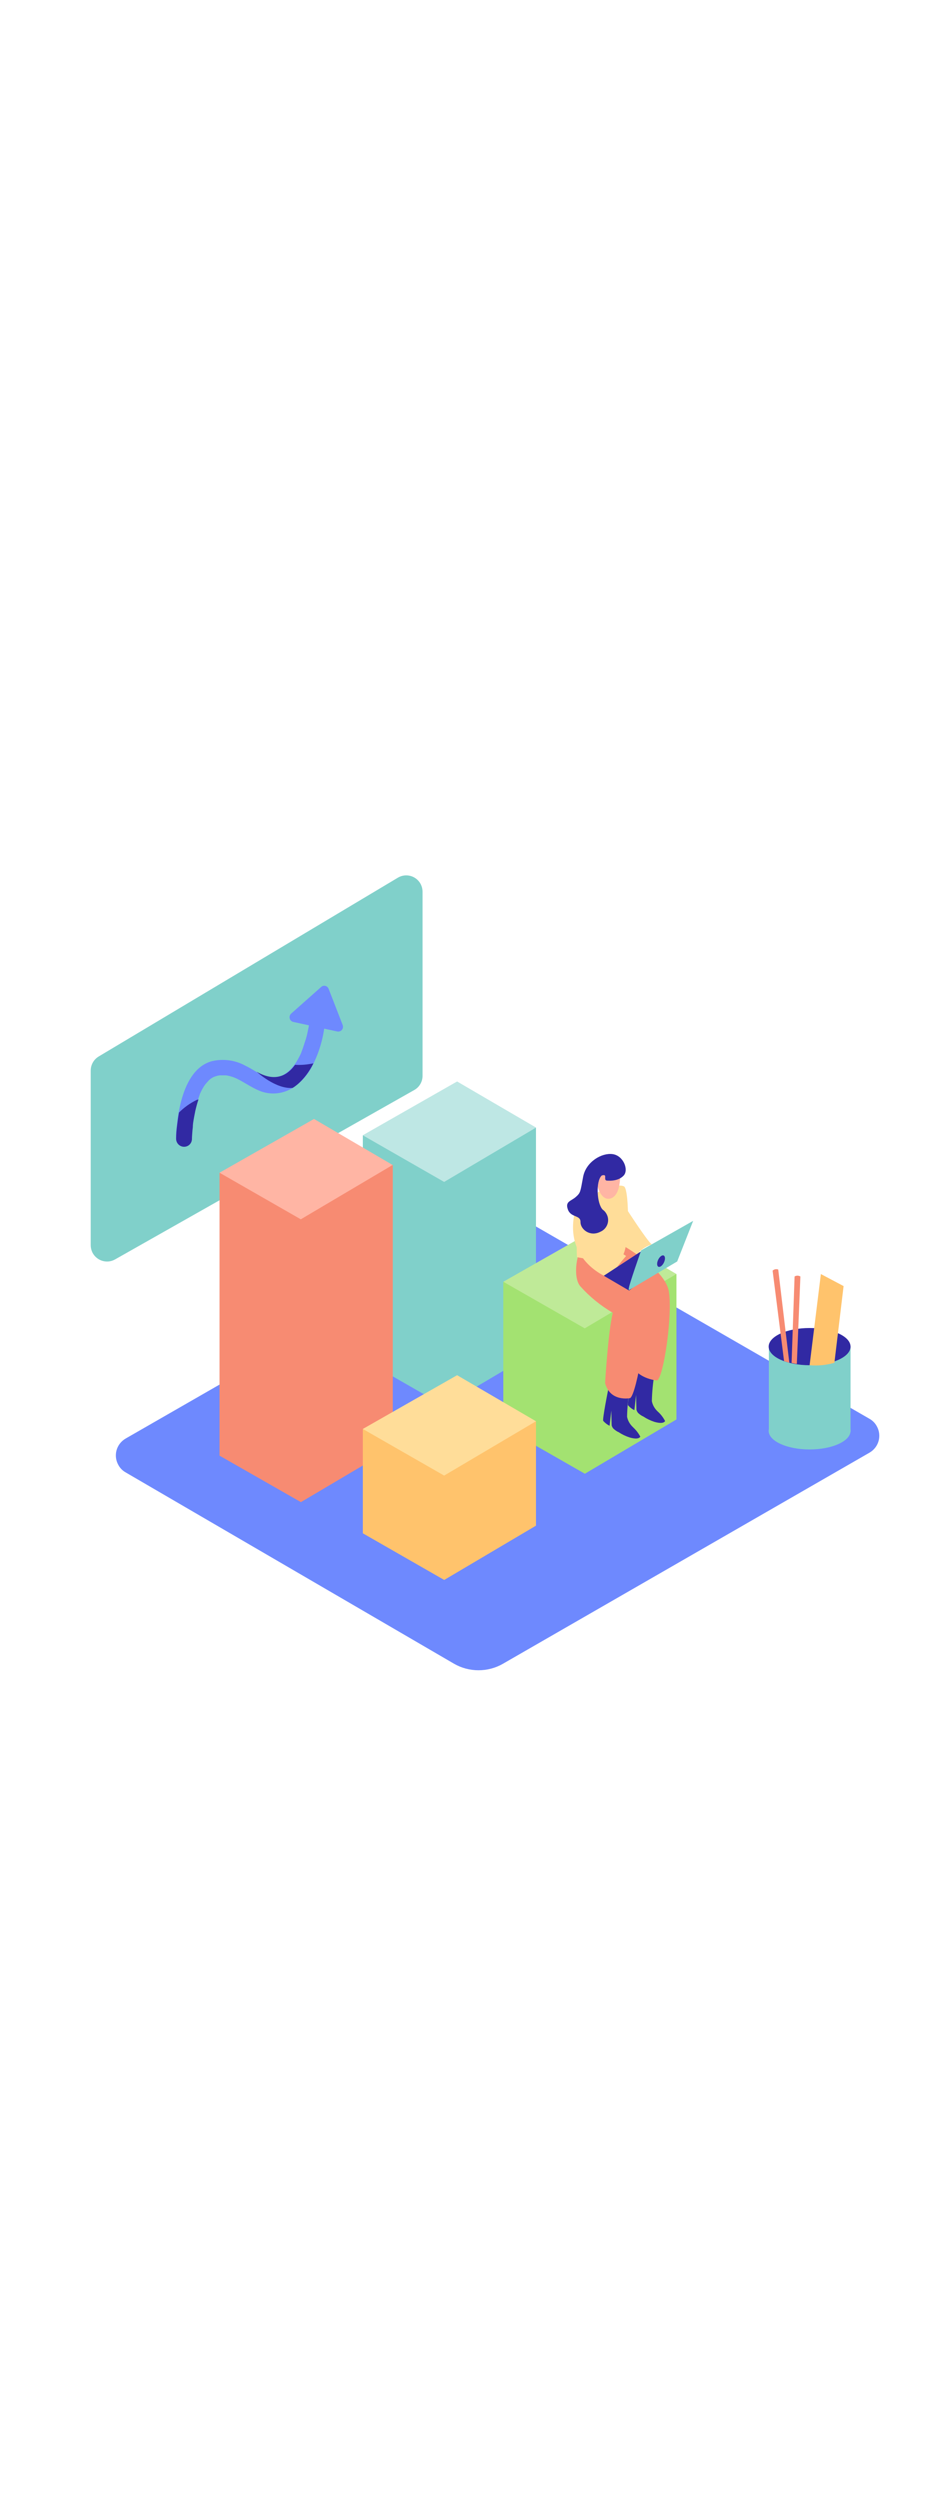 <svg version="1.1" id="Layer_1" xmlns="http://www.w3.org/2000/svg" xmlns:xlink="http://www.w3.org/1999/xlink" x="0px" y="0px" viewBox="0 0 500 500" style="width: 188px;" xml:space="preserve" data-imageid="chart-6-1" imageName="Chart 6" class="illustrations_image">
<style type="text/css">
	.st0_chart-6-1{fill:#6E89FE;}
	.st1_chart-6-1{opacity:0.36;fill:url(#SVGID_1_);enable-background:new    ;}
	.st2_chart-6-1{opacity:0.36;fill:url(#SVGID_00000181798976213080607530000006792066670222552767_);enable-background:new    ;}
	.st3_chart-6-1{opacity:0.36;fill:url(#SVGID_00000003069011594643370690000011278375232788716474_);enable-background:new    ;}
	.st4_chart-6-1{opacity:0.36;fill:url(#SVGID_00000183250998933406841880000016106569844434324665_);enable-background:new    ;}
	.st5_chart-6-1{opacity:0.36;fill:url(#SVGID_00000009569369695500010370000005309413055322560134_);enable-background:new    ;}
	.st6_chart-6-1{fill:#68E1FD;}
	.st7_chart-6-1{fill:#3129A3;}
	.st8_chart-6-1{opacity:0.49;fill:#FFFFFF;enable-background:new    ;}
	.st9_chart-6-1{fill:#F78B72;}
	.st10_chart-6-1{fill:#FFB5A4;}
	.st11_chart-6-1{fill:#A3E271;}
	.st12_chart-6-1{fill:#BFEA98;}
	.st13_chart-6-1{fill:#FFC36C;}
	.st14_chart-6-1{fill:#FFDD99;}
</style>
<path id="Base_chart-6-1" class="st0_chart-6-1" d="M66.9,368.3l174.9,101.8c8,4.6,18,4.6,26,0L463,357.8c5-2.9,6.7-9.2,3.8-14.2&#10;&#9;c-0.9-1.6-2.2-2.9-3.8-3.8L282.8,236c-5.2-3-11.6-3-16.8,0L66.9,350.3c-5,2.9-6.7,9.2-3.8,14.2C64,366.1,65.3,367.4,66.9,368.3&#10;&#9;L66.9,368.3z"/>
<g id="Shadow_chart-6-1">
	
		<linearGradient id="SVGID_1_-chart-6-1" gradientUnits="userSpaceOnUse" x1="261.308" y1="-3530.613" x2="313.897" y2="-3574.153" gradientTransform="matrix(1 0 0 1 0 3908.15)">
		<stop offset="6.000000e-02" style="stop-color:#FFFFFF;stop-opacity:0"/>
		<stop offset="7.000000e-02" style="stop-color:#F9F9FC;stop-opacity:3.000000e-02"/>
		<stop offset="0.2" style="stop-color:#BDBAE1;stop-opacity:0.32"/>
		<stop offset="0.34" style="stop-color:#8A86CB;stop-opacity:0.57"/>
		<stop offset="0.47" style="stop-color:#635DB9;stop-opacity:0.76"/>
		<stop offset="0.6" style="stop-color:#4740AD;stop-opacity:0.89"/>
		<stop offset="0.72" style="stop-color:#372FA6;stop-opacity:0.97"/>
		<stop offset="0.83" style="stop-color:#3129A3"/>
	</linearGradient>
	<polygon class="st1_chart-6-1" points="269.3,344.7 236.5,363.7 278.2,388 312.6,369.5 &#9;"/>
	
		<linearGradient id="SVGID_00000152253554487497560260000014539063786225109640_-chart-6-1" gradientUnits="userSpaceOnUse" x1="177.21" y1="-3569.27" x2="219.86" y2="-3602.16" gradientTransform="matrix(1 0 0 1 0 3908.15)">
		<stop offset="6.000000e-02" style="stop-color:#FFFFFF;stop-opacity:0"/>
		<stop offset="7.000000e-02" style="stop-color:#F9F9FC;stop-opacity:3.000000e-02"/>
		<stop offset="0.2" style="stop-color:#BDBAE1;stop-opacity:0.32"/>
		<stop offset="0.34" style="stop-color:#8A86CB;stop-opacity:0.57"/>
		<stop offset="0.47" style="stop-color:#635DB9;stop-opacity:0.76"/>
		<stop offset="0.6" style="stop-color:#4740AD;stop-opacity:0.89"/>
		<stop offset="0.72" style="stop-color:#372FA6;stop-opacity:0.97"/>
		<stop offset="0.83" style="stop-color:#3129A3"/>
	</linearGradient>
	
		<polygon style="opacity:0.36;fill:url(#SVGID_00000152253554487497560260000014539063786225109640_);enable-background:new    ;" points="&#10;&#9;&#9;188,304.6 155.2,323.6 196.9,347.9 231.3,329.4 &#9;"/>
	
		<linearGradient id="SVGID_00000142145671830324296170000003914577220284060303_-chart-6-1" gradientUnits="userSpaceOnUse" x1="89.317" y1="-3507.475" x2="175.277" y2="-3558.374" gradientTransform="matrix(1 0 0 1 0 3908.15)">
		<stop offset="6.000000e-02" style="stop-color:#FFFFFF;stop-opacity:0"/>
		<stop offset="7.000000e-02" style="stop-color:#F9F9FC;stop-opacity:3.000000e-02"/>
		<stop offset="0.2" style="stop-color:#BDBAE1;stop-opacity:0.32"/>
		<stop offset="0.34" style="stop-color:#8A86CB;stop-opacity:0.57"/>
		<stop offset="0.47" style="stop-color:#635DB9;stop-opacity:0.76"/>
		<stop offset="0.6" style="stop-color:#4740AD;stop-opacity:0.89"/>
		<stop offset="0.72" style="stop-color:#372FA6;stop-opacity:0.97"/>
		<stop offset="0.83" style="stop-color:#3129A3"/>
	</linearGradient>
	
		<polygon style="opacity:0.36;fill:url(#SVGID_00000142145671830324296170000003914577220284060303_);enable-background:new    ;" points="&#10;&#9;&#9;116.9,359.4 84.1,378.3 125.8,402.6 160.2,384.1 &#9;"/>
	
		<linearGradient id="SVGID_00000070827177663005676920000006215665000051359874_-chart-6-1" gradientUnits="userSpaceOnUse" x1="171.02" y1="-3463.43" x2="237.75" y2="-3519.97" gradientTransform="matrix(1 0 0 1 0 3908.15)">
		<stop offset="6.000000e-02" style="stop-color:#FFFFFF;stop-opacity:0"/>
		<stop offset="7.000000e-02" style="stop-color:#F9F9FC;stop-opacity:3.000000e-02"/>
		<stop offset="0.2" style="stop-color:#BDBAE1;stop-opacity:0.32"/>
		<stop offset="0.34" style="stop-color:#8A86CB;stop-opacity:0.57"/>
		<stop offset="0.47" style="stop-color:#635DB9;stop-opacity:0.76"/>
		<stop offset="0.6" style="stop-color:#4740AD;stop-opacity:0.89"/>
		<stop offset="0.72" style="stop-color:#372FA6;stop-opacity:0.97"/>
		<stop offset="0.83" style="stop-color:#3129A3"/>
	</linearGradient>
	
		<polygon style="opacity:0.36;fill:url(#SVGID_00000070827177663005676920000006215665000051359874_);enable-background:new    ;" points="&#10;&#9;&#9;193,399.7 160.2,418.8 201.9,443 236.3,424.5 &#9;"/>
	
		<linearGradient id="SVGID_00000052793090180918543640000006055371602268643482_-chart-6-1" gradientUnits="userSpaceOnUse" x1="386.421" y1="-3532.949" x2="444.541" y2="-3577.809" gradientTransform="matrix(1 0 0 1 0 3908.15)">
		<stop offset="6.000000e-02" style="stop-color:#FFFFFF;stop-opacity:0"/>
		<stop offset="7.000000e-02" style="stop-color:#F9F9FC;stop-opacity:3.000000e-02"/>
		<stop offset="0.2" style="stop-color:#BDBAE1;stop-opacity:0.32"/>
		<stop offset="0.34" style="stop-color:#8A86CB;stop-opacity:0.57"/>
		<stop offset="0.47" style="stop-color:#635DB9;stop-opacity:0.76"/>
		<stop offset="0.6" style="stop-color:#4740AD;stop-opacity:0.89"/>
		<stop offset="0.72" style="stop-color:#372FA6;stop-opacity:0.97"/>
		<stop offset="0.83" style="stop-color:#3129A3"/>
	</linearGradient>
	
		<polygon style="opacity:0.36;fill:url(#SVGID_00000052793090180918543640000006055371602268643482_);enable-background:new    ;" points="&#10;&#9;&#9;409.2,337.7 365.6,366.3 389.2,385.1 450.9,350.4 &#9;"/>
</g>
<g id="Screen_chart-6-1">
	<path class="st6_chart-6-1 targetColor" d="M225,59.5v97.9c0,3.1-1.7,6-4.4,7.5L61.3,255c-4.2,2.4-9.5,0.9-11.9-3.3c-0.7-1.3-1.1-2.8-1.1-4.3v-92.8&#10;&#9;&#9;c0-3.1,1.6-5.9,4.2-7.5L211.8,52c4.1-2.5,9.5-1.2,12,3c0,0,0,0,0,0C224.6,56.4,225,57.9,225,59.5z" style="fill: rgb(128, 208, 202);"/>
	<path class="st0_chart-6-1" d="M102,190.8c0-1.6,0.2-3.3,0.3-4.9c0.1-0.8,0.2-1.6,0.2-2.4c0-0.4,0.1-0.8,0.2-1.2c0.1-0.9-0.1,1,0,0.3l0.1-0.9&#10;&#9;&#9;c0.3-2,0.7-4,1.1-6c0.5-2.2,1.1-4.3,1.8-6.4c0.2-0.5,0.3-1,0.5-1.5l0.3-0.8c0.1-0.3,0.3-0.6-0.2,0.4c0-0.2,0.1-0.3,0.2-0.5&#10;&#9;&#9;c0.4-0.9,0.9-1.9,1.4-2.8c0.5-0.9,1.1-1.8,1.7-2.6c0.6-0.8-0.5,0.6,0,0.1l0.5-0.6c0.3-0.4,0.7-0.7,1-1.1s0.7-0.6,1.1-1&#10;&#9;&#9;s-0.9,0.6-0.2,0.1l0.7-0.4c0.4-0.3,0.8-0.5,1.3-0.7c0.2-0.1,0.9-0.4,0.2-0.1s0.2,0,0.3-0.1c0.5-0.1,0.9-0.3,1.4-0.4l1.1-0.2&#10;&#9;&#9;c0.2,0,0.8-0.1,0.1,0s0.1,0,0.2,0c0.7,0,1.3,0,1.9,0h1c0.4,0,1.6,0.3,0.2,0c1.2,0.2,2.4,0.5,3.6,0.9l0.8,0.3c0.1,0,1.2,0.5,0.4,0.2&#10;&#9;&#9;s0.1,0,0.3,0.1l0.9,0.4c4.4,2.2,8.4,5.2,13.1,6.8c5.5,1.8,11.5,1,16.3-2c4.5-2.9,8.2-7.1,10.6-11.9c3.6-7.1,5.8-14.7,6.6-22.6V129&#10;&#9;&#9;c0-2.3-1.9-4.2-4.2-4.2c-2.2,0-4.1,1.8-4.2,4v0.9c0,0.2,0.2-1.4,0.1-0.8v0.4c-0.2,1.4-0.5,2.9-0.8,4.3c-0.4,2-0.9,4-1.6,5.9&#10;&#9;&#9;c-0.3,1-0.7,2.1-1,3.1c-0.2,0.5-0.4,1-0.6,1.6l-0.3,0.8c0.5-1.3,0-0.1,0,0.1c-1,2.2-2.2,4.4-3.6,6.4l-0.6,0.7&#10;&#9;&#9;c-0.4,0.6,0.2-0.3,0.2-0.3l-0.2,0.3c-0.4,0.5-0.8,1-1.2,1.4c-0.4,0.4-0.8,0.8-1.2,1.2l-0.7,0.6c-0.1,0.1-0.2,0.2-0.4,0.3&#10;&#9;&#9;c0.1-0.1,0.8-0.6,0.3-0.2c-1,0.7-2,1.4-3.1,1.9c-0.9,0.4,0.5-0.2-0.2,0l-1,0.4c-0.6,0.2-1.3,0.4-1.9,0.5l-0.5,0.1&#10;&#9;&#9;c0,0,1.1-0.1,0.4,0H146c-0.6,0-1.2,0-1.7,0h-0.4c0,0,1.1,0.2,0.5,0l-0.8-0.1c-0.5-0.1-1.1-0.3-1.6-0.4l-1.5-0.5&#10;&#9;&#9;c-0.5-0.2,0.9,0.4,0.4,0.2l-0.4-0.2l-0.9-0.4c-1-0.5-2-1.1-3-1.7c-2-1.2-4-2.4-6.1-3.4c-5.3-2.9-11.5-3.7-17.4-2.4&#10;&#9;&#9;c-9.6,2.4-14.3,12.5-16.6,21.2c-1.1,4.2-1.9,8.5-2.3,12.8c-0.3,2.3-0.5,4.6-0.5,6.9v0.3c0.1,2.3,2.1,4.1,4.4,4c2.2-0.1,3.9-1.8,4-4&#10;&#9;&#9;L102,190.8z"/>
	<path class="st0_chart-6-1" d="M156.2,128.7l23.5,5.1c1.4,0.2,2.7-0.7,2.9-2.1c0.1-0.4,0-0.9-0.1-1.3l-7.5-19.3c-0.5-1.3-1.9-2-3.2-1.5&#10;&#9;&#9;c0,0,0,0,0,0c-0.3,0.1-0.5,0.3-0.8,0.5l-16,14.2c-1,0.9-1.1,2.5-0.2,3.6C155.2,128.3,155.7,128.6,156.2,128.7L156.2,128.7z"/>
	<path class="st7_chart-6-1" d="M157.1,151.5c-3.5,5-10,9.7-20.4,3.7c0,0,10,9.3,19.1,8.6c0,0,6.3-3.4,11.1-13.1&#10;&#9;&#9;C163.7,151.4,160.4,151.7,157.1,151.5z"/>
	<path class="st7_chart-6-1" d="M104.7,170.2c-3.5,1.7-6.7,4-9.4,6.7c-0.4,2.3-0.7,4.6-1,6.9s-0.5,4.6-0.5,6.9v0.4c0.1,2.3,2.1,4.1,4.4,4&#10;&#9;&#9;c2.2-0.1,3.9-1.8,4-4c0-1.6,0.2-3.3,0.3-4.9c0.1-0.8,0.2-1.6,0.2-2.4c0-0.4,0.1-0.7,0.1-1.1l0.1-0.7c0.3-2,0.7-4,1.1-6&#10;&#9;&#9;c0.5-2.1,1-4.1,1.7-6.1L104.7,170.2z"/>
</g>
<g id="Bar_Chart_chart-6-1">
	<polygon class="st6_chart-6-1 targetColor" points="243.4,160.4 193.2,189 193.2,308.1 236.5,332.9 285.4,304 285.4,184.9 &#9;" style="fill: rgb(128, 208, 202);"/>
	<polygon class="st8_chart-6-1" points="193.2,189 243.4,160.4 285.4,184.9 236.5,213.8 &#9;"/>
	<polyline class="st9_chart-6-1" points="116.9,208.9 116.9,359.4 160.2,384.1 209.1,355.2 209.1,204.8 &#9;"/>
	<polygon class="st10_chart-6-1" points="116.9,208.9 167.2,180.3 209.1,204.8 160.2,233.7 &#9;"/>
	<polygon class="st9_chart-6-1" points="160.2,233.7 160.2,384.1 209.1,355.2 209.1,204.8 &#9;"/>
	<polyline class="st11_chart-6-1" points="268,266.9 268,344.2 311.4,369 360.2,340.1 360.2,262.8 &#9;"/>
	<polygon class="st12_chart-6-1" points="268,266.9 318.3,238.3 360.2,262.8 311.4,291.7 &#9;"/>
	<polygon class="st11_chart-6-1" points="311.4,291.7 311.4,369 360.2,340.1 360.2,262.8 &#9;"/>
	<polygon class="st13_chart-6-1" points="236.5,370 236.5,425.5 285.4,396.6 285.4,341.1 &#9;"/>
	<polyline class="st13_chart-6-1" points="193.2,345.2 193.2,400.7 236.5,425.5 285.4,396.6 285.4,341.1 &#9;"/>
	<polygon class="st14_chart-6-1" points="193.2,345.2 243.4,316.6 285.4,341.1 236.5,370 &#9;"/>
</g>
<g id="Character_chart-6-1">
	<path class="st7_chart-6-1" d="M340.9,349.2c-1-1.9-2.4-3.6-3.9-5c-1.6-1.5-2.7-3.4-3.1-5.5c0.1-4.9,0.6-9.8,1.4-14.7&#10;&#9;&#9;c-3.4-0.7-8.6-2.2-10.3-5.3c-1.4,6.5-4.3,21.4-3.8,22.2c1,1.1,2.1,2,3.4,2.6l0.9-8.1l0.2,7.9c0.2,0.7,0.5,1.3,1,1.8&#10;&#9;&#9;c0.8,0.7,1.7,1.4,2.7,1.8c1.8,1.2,3.7,2.1,5.8,2.8c1.4,0.4,4.9,1.3,5.8-0.5L340.9,349.2z"/>
	<path class="st7_chart-6-1" d="M354.1,340.9c-1-1.9-2.3-3.6-3.9-5c-1.6-1.5-2.7-3.4-3.1-5.5c0.1-4.9,0.6-9.8,1.4-14.7&#10;&#9;&#9;c-3.4-0.7-8.6-2.2-10.3-5.3c-1.4,6.5-4.3,21.4-3.8,22.2c1,1.1,2.1,2,3.4,2.6l0.9-8.1l0.2,7.9c0.2,0.7,0.5,1.3,1,1.8&#10;&#9;&#9;c0.8,0.7,1.7,1.4,2.7,1.8c1.8,1.2,3.7,2.1,5.8,2.8c1.4,0.4,4.9,1.3,5.8-0.5L354.1,340.9z"/>
	<path class="st14_chart-6-1" d="M333.7,228.3c0,0,10.7,16.6,13.3,18.7c0,0-8.5,2.6-8.8,9c0,0-9.7-6-11.8-9.2S333.7,228.3,333.7,228.3z"/>
	<path class="st9_chart-6-1" d="M329.8,246.5c0,0,24.1,13.1,26.3,25.3s-2.7,45.9-6.2,47.6c0,0-12-0.7-14.7-11c0,0,2-15.1,4.4-25.2&#10;&#9;&#9;c0,0-13.3-2.5-20.4-11c-4.3-5-2.9-25.2,0.5-27S330.4,234.3,329.8,246.5z"/>
	<path class="st9_chart-6-1" d="M324.9,250.9c0,0,16.8,10.1,19,22.4s-4.9,53.8-8.4,55.5c0,0-10.6,2.2-13.3-8c0,0,1.6-27.3,4.1-37.4&#10;&#9;&#9;c-6.5-3.8-12.3-8.5-17.3-14.1c-4.3-5-1.7-19.4,1.7-21.2S325.4,238.6,324.9,250.9z"/>
	<path class="st14_chart-6-1" d="M307.2,253.8c0,0-1.2-21.5,4.6-28.9s17.5-10.4,20.5-8.7s3.1,36.6-1.8,37.6&#10;&#9;&#9;C322.8,255.5,314.9,255.5,307.2,253.8z"/>
	<path class="st14_chart-6-1" d="M318.4,228.2c-0.1,0.5-2.4,11.1,4.3,16.9c3.3,3,6.9,5.7,10.7,8.1c0,0-8.4,9.4-8.2,12.1&#10;&#9;&#9;c0,0-26.3-8.6-18.7-37.3"/>
	<path class="st10_chart-6-1" d="M330.1,206.8c0,0,1.4,13.4-4.7,15.7c-4.4,1.6-7-4.2-7.4-7.6c-0.3-4.2,1.6-8.2,5-10.5&#10;&#9;&#9;C326,202.1,329.7,202.7,330.1,206.8z"/>
	<path class="st7_chart-6-1" d="M320.4,210.4c0,0,1.2-0.5,1.7,0s-0.5,2.6,1.1,2.7s6.1,0.3,8.9-2.7s-0.1-10.6-5.9-11.4s-14.2,4.1-15.7,12.1&#10;&#9;&#9;s-1.3,8.4-3.9,10.7s-5.8,2.3-4.2,6.7s6.8,2.8,6.7,6.6s5,8.1,10.6,5.2c3.5-1.5,5.1-5.6,3.5-9c-0.5-1.1-1.2-2-2.2-2.7&#10;&#9;&#9;C317.8,225.6,317.1,213.4,320.4,210.4z"/>
	<polyline class="st7_chart-6-1" points="335,271.6 321.5,263.7 345.5,248 358.2,253.1 &#9;"/>
	<path class="st6_chart-6-1 targetColor" d="M334.9,270.2c-0.2-1,6.5-20,6.5-20l27.7-15.7l-8.5,21.6l-25.8,15.3V270.2z" style="fill: rgb(128, 208, 202);"/>
	<ellipse transform="matrix(0.429 -0.903 0.903 0.429 -29.817 464.133)" class="st7_chart-6-1" cx="352" cy="255.6" rx="3.3" ry="1.7"/>
</g>
<g id="Pencil_Case_chart-6-1">
	<path class="st6_chart-6-1 targetColor" d="M409.4,301.3v45.3c0,0,43.5,2.4,43.5,0v-45.3" style="fill: rgb(128, 208, 202);"/>
	<ellipse class="st6_chart-6-1 targetColor" cx="431.1" cy="346.2" rx="21.8" ry="9.9" style="fill: rgb(128, 208, 202);"/>
	<ellipse class="st7_chart-6-1" cx="431.1" cy="301.4" rx="21.8" ry="9.9"/>
	<path class="st9_chart-6-1" d="M417.6,309.1l0.2,0.1c0.8,0.3,1.7,0.5,2.5,0.8l-5.9-49.6c-1-0.4-2.2-0.2-3,0.6l6.1,48.1L417.6,309.1z"/>
	<path class="st9_chart-6-1" d="M424.3,310.6l1.9-46.5c-1-0.6-2.2-0.6-3.1,0l-1.6,46C422.4,310.3,423.3,310.5,424.3,310.6z"/>
	<path class="st13_chart-6-1" d="M431.1,311.3l6-48.5l12.1,6.4l-4.9,40.8C440.1,311.2,435.6,311.7,431.1,311.3z"/>
</g>
</svg>